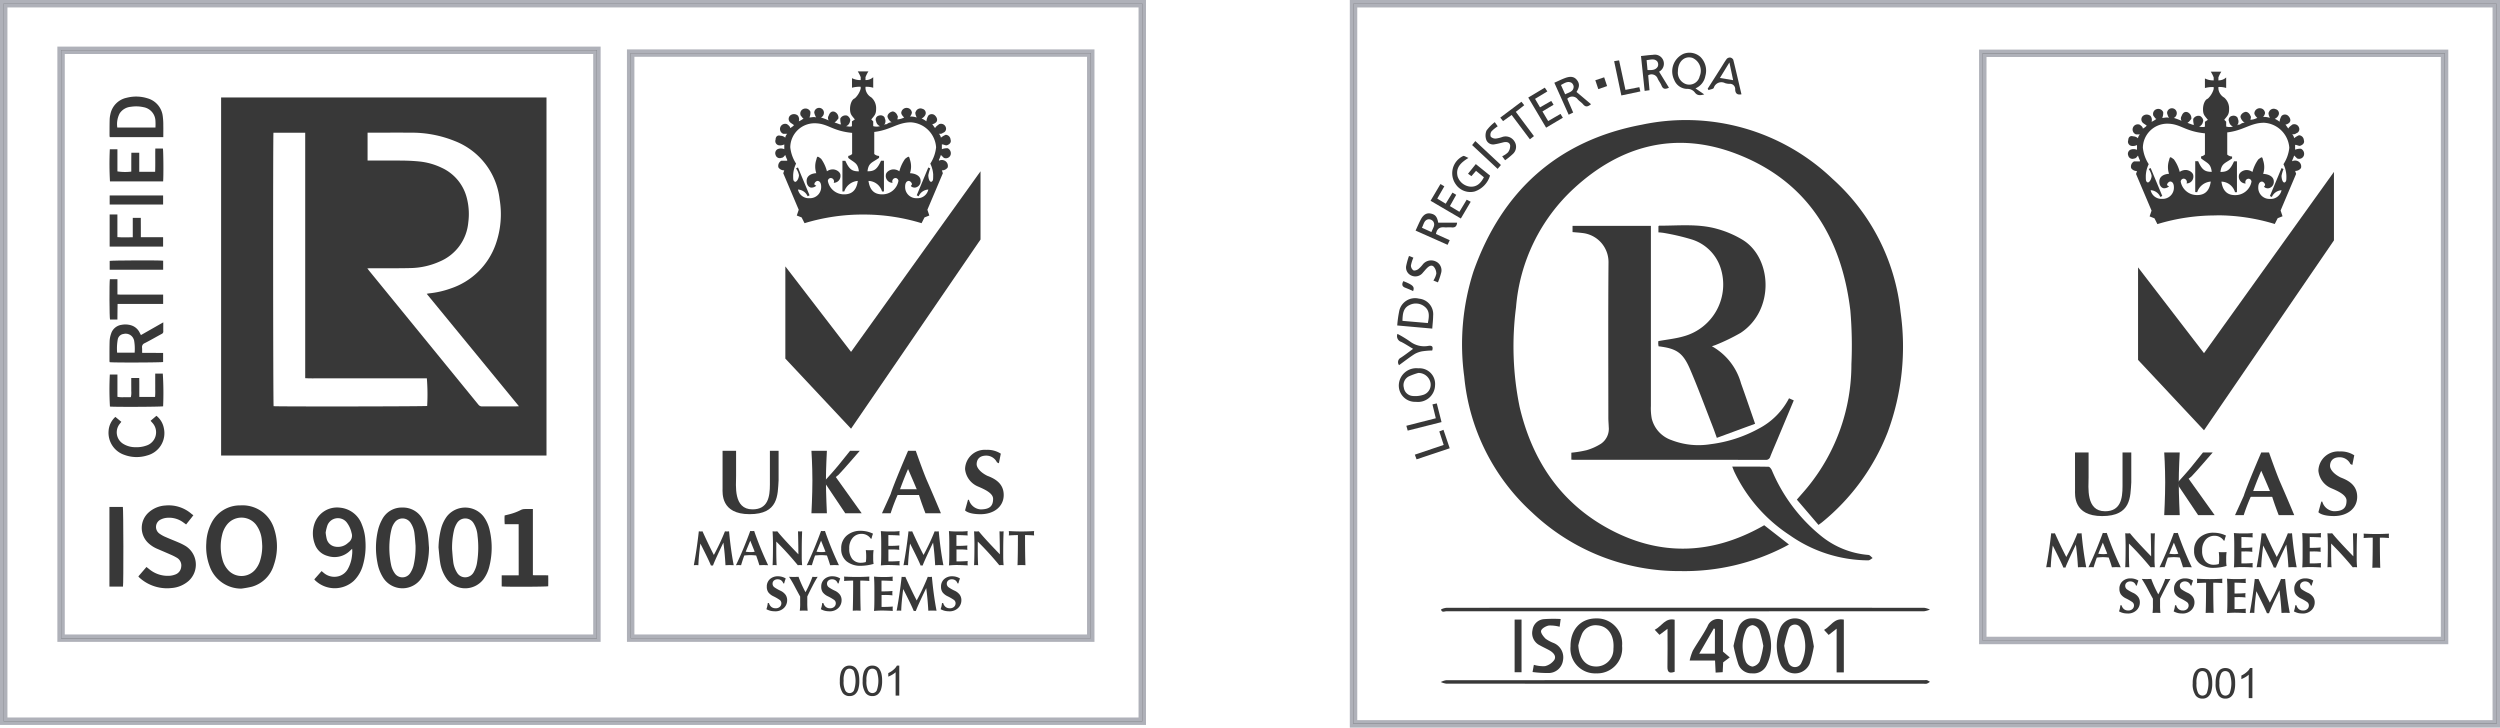 <?xml version="1.0" encoding="UTF-8"?>
<svg xmlns="http://www.w3.org/2000/svg" viewBox="0 0 342.44 99.66">
  <g data-name="Group 1106" fill="#383838">
    <path data-name="Path 83" d="m134.308 23.461-17.735 24.738-9-11.709v12.63l9 9.6 17.735-25.913Z" stroke="rgba(0,0,0,0)" fill-rule="evenodd"></path>
    <path data-name="Path 84" d="M118.292 29.387a26.975 26.975 0 0 1 7.941 1.185l.4-.79.662-.263-.265-.789 2.118-5-.132-.394a.943.943 0 0 0 .794-.4.8.8 0 0 0-.4-.921.849.849 0 0 0-.794 0v-.131a5.57 5.57 0 0 0 .265-.658l.4.394a.684.684 0 0 0 .926-.394.767.767 0 0 0-.4-.921 1.98 1.98 0 0 0-.794.131v-.658c.265 0 .4.132.662.132.4-.132.661-.4.529-.79a.707.707 0 0 0-.662-.657 2.886 2.886 0 0 0-.662.395 1 1 0 0 0-.265-.527c.265 0 .4 0 .53-.131a.585.585 0 0 0 .4-.789.685.685 0 0 0-.926-.395c-.132.131-.4.263-.53.526-.132-.131-.264-.395-.4-.526a1 1 0 0 0 .529-.263c.264-.263.132-.658-.133-.921a.641.641 0 0 0-.926 0 1.859 1.859 0 0 0-.265.789 2.918 2.918 0 0 0-.662-.394 1.032 1.032 0 0 0 .53-.527.585.585 0 0 0-.4-.789.684.684 0 0 0-.926.395c-.132.131 0 .526.132.789a2.6 2.6 0 0 0-.927-.131 1 1 0 0 0 .265-.526.707.707 0 0 0-.662-.658.74.74 0 0 0-.795.658c0 .263.265.526.4.657a2.462 2.462 0 0 1-.927.263c0-.131.132-.395 0-.526-.132-.395-.529-.658-.793-.526-.4.131-.661.526-.53.789a1.316 1.316 0 0 0 .53.658 1.011 1.011 0 0 0-.661.263.487.487 0 0 0-.4.131.807.807 0 0 0 .131-.921c0-.263-.4-.527-.793-.395a.551.551 0 0 0-.4.789.874.874 0 0 0 .529.658 1.586 1.586 0 0 1-.925 0v-.651l-.265-.263c.4-.526.662-.658.662-1.447a1.966 1.966 0 0 0-.662-1.579 1.591 1.591 0 0 1-.794-1.185v-.263a2.928 2.928 0 0 1 1.059.132v-1.449a1.494 1.494 0 0 1-1.059.395v-.395a4.323 4.323 0 0 1 .4-.789h-1.456a4.325 4.325 0 0 1 .4.789v.395a2.433 2.433 0 0 1-1.192-.263v1.315a3.678 3.678 0 0 1 1.192-.132v.263a2.871 2.871 0 0 1-.8 1.315c-.4.132-.661.79-.661 1.448 0 .789.264.921.661 1.447l-.4.263v.658s-.132.132-.794 0a.874.874 0 0 0 .53-.658c.132-.263-.132-.657-.4-.789a.809.809 0 0 0-.926.395 2.223 2.223 0 0 0 .132.921c0-.131-.132-.131-.265-.131-.263-.131-.4-.131-.661-.263.265-.132.4-.395.529-.526a.879.879 0 0 0-.529-.921c-.4-.132-.663.131-.795.526a.586.586 0 0 0 0 .658 9.133 9.133 0 0 0-1.058-.4.723.723 0 0 0 .4-.657.662.662 0 0 0-1.324 0 2.221 2.221 0 0 0 .264.657c-.264-.131-.661 0-.925 0a1.657 1.657 0 0 0 .132-.789.729.729 0 0 0-.926-.395.678.678 0 0 0-.4.921c.132.131.265.395.4.395a2.881 2.881 0 0 1-.662.394.864.864 0 0 0-.132-.789.8.8 0 0 0-1.059 0 .634.634 0 0 0 0 .921c.132.132.4.263.53.395a1.834 1.834 0 0 1-.53.395c0-.263-.264-.395-.4-.526a.709.709 0 1 0-.53 1.315h.53a1 1 0 0 0-.265.527 1.016 1.016 0 0 0-.662-.263c-.4-.131-.662.131-.662.526a.581.581 0 0 0 .53.79 1.2 1.2 0 0 0 .661-.132v.658a1.136 1.136 0 0 0-.925 0 .63.63 0 0 0-.265.789.59.59 0 0 0 .794.394c.265 0 .4-.263.53-.394a5.57 5.57 0 0 0 .265.658v.131h-.8a.8.8 0 0 0-.4.921.944.944 0 0 0 .793.4l-.132.394 2.118 5-.265.789.662.263.4.79a27.214 27.214 0 0 1 8.072-1.185m-2.629-3.16a2.121 2.121 0 0 1 1.853-1.447c-.132.921-.53 1.842-1.853 1.842a2.237 2.237 0 0 1-2.25-1.842.421.421 0 0 1 .4-.395.46.46 0 0 1 .4.657.936.936 0 0 0 .926-1.052c0-.395-.529-.789-1.058-.789a1.424 1.424 0 0 0-.794.263 5.108 5.108 0 0 0-.794-1.71c-.53-.4-.53-.4-.663.131a2.927 2.927 0 0 0 0 1.841c-.264 0-1.323.132-1.323 1.053 0 .658.4.921.663.921a1.011 1.011 0 0 0 .661-.263c-.264-.131-.264-.131-.264-.263a.593.593 0 0 1 .4-.395c.4 0 .53.395.53.789a1.522 1.522 0 0 1-1.588 1.579 1.5 1.5 0 0 1-1.589-1.184 1.528 1.528 0 0 1 1.323.921l.265-.132-1.589-3.815-.264.132a2.285 2.285 0 0 1 .4.921c0 .395-.265.921-.529.921-.265-.132-.265-.263-.265-.921a3.942 3.942 0 0 1 .4-1.579 5.078 5.078 0 0 1-.795-2.237 3.328 3.328 0 0 1 3.309-3.289c1.853 0 2.382 1.052 5.161 1.315v2.894a1 1 0 0 1-.529.263v.27c.794.658 1.324.658 1.456 1.843-.927 0-1.324-.263-1.853-1.447h-.4v4.204Zm12.176-2.237c0 .658 0 .789-.265.921-.265 0-.4-.527-.4-.921a5.335 5.335 0 0 1 .265-.921l-.265-.132-1.588 3.815.265.132a1.528 1.528 0 0 1 1.323-.921 1.5 1.5 0 0 1-1.588 1.184 1.521 1.521 0 0 1-1.588-1.579c0-.395.132-.789.529-.789a.6.6 0 0 1 .4.395c0 .132 0 .132-.133.263 0 .131.265.263.53.263a.877.877 0 0 0 .795-.921c0-.921-1.191-1.053-1.457-1.053a2.916 2.916 0 0 0 0-1.841c-.132-.527-.132-.527-.661-.131a5.1 5.1 0 0 0-.795 1.71 1.423 1.423 0 0 0-.793-.263c-.53 0-1.059.395-1.059.789a.936.936 0 0 0 .927 1.052.46.46 0 0 1 .4-.657.421.421 0 0 1 .4.395 2.237 2.237 0 0 1-2.249 1.842c-1.324 0-1.72-.921-1.853-1.842a1.984 1.984 0 0 1 1.853 1.447h.265v-4.21h-.4c-.53 1.184-.927 1.447-1.853 1.447.132-1.184.662-1.184 1.588-1.843v-.263a1.013 1.013 0 0 1-.662-.263v-3.022c2.25-.263 3.176-1.316 5.029-1.316a3.671 3.671 0 0 1 3.441 3.421 5.078 5.078 0 0 1-.794 2.237 3.942 3.942 0 0 1 .4 1.579" stroke="rgba(0,0,0,0)" fill-rule="evenodd"></path>
    <path data-name="Path 85" d="M117.368 16.756Z" stroke="rgba(0,0,0,0)" fill-rule="evenodd"></path>
    <path data-name="Path 86" d="M118.293 13.467c.133 0 .265 0 .265.395v.4c0 .394 0 .394.529.394s.794.132.794.263-.132.263-.4.263c0 0-1.059-.132-1.192-.132-.264 0-1.323.132-1.323.132-.265 0-.265-.132-.265-.263s.132-.263.663-.263.529 0 .529-.394v-.4c0-.395.132-.395.4-.395" stroke="rgba(0,0,0,0)" fill-rule="evenodd"></path>
    <path data-name="Path 87" d="M119.088 21.23Z" stroke="rgba(0,0,0,0)" fill-rule="evenodd"></path>
    <path data-name="Path 88" d="M118.292 17.15c.133 0 .265-.131.265-.395s-.132-.395-.265-.395a.395.395 0 1 0 0 .789" stroke="rgba(0,0,0,0)" fill-rule="evenodd"></path>
    <path data-name="Path 89" d="M118.292 18.203c.133 0 .265-.263.265-.394 0-.263-.132-.395-.265-.395a.35.35 0 0 0-.4.395.42.42 0 0 0 .4.394" stroke="rgba(0,0,0,0)" fill-rule="evenodd"></path>
    <path data-name="Path 90" d="M118.292 19.123a.284.284 0 0 0 .265-.263c0-.263-.132-.395-.265-.395a.349.349 0 0 0-.4.395c0 .131.132.263.4.263" stroke="rgba(0,0,0,0)" fill-rule="evenodd"></path>
    <path data-name="Path 91" d="M118.292 20.176c.133 0 .265-.131.265-.395 0-.131-.132-.395-.265-.395a.421.421 0 0 0-.4.395.349.349 0 0 0 .4.395" stroke="rgba(0,0,0,0)" fill-rule="evenodd"></path>
    <path data-name="Path 92" d="M118.292 21.097c.133 0 .265-.131.265-.395a.284.284 0 0 0-.265-.263c-.264 0-.4.132-.4.263a.349.349 0 0 0 .4.395" stroke="rgba(0,0,0,0)" fill-rule="evenodd"></path>
    <path data-name="Path 93" d="M114.853 28.203c0 .395-.264.395-.661.527-.265 0-1.059.131-1.191.131a.35.35 0 0 1-.4-.395c0-.395.662-.658 1.589-.658.4 0 .661.131.661.395" stroke="rgba(0,0,0,0)" fill-rule="evenodd"></path>
    <path data-name="Path 94" d="m109.956 29.517-.53-.131.265-.527.529.132Z" stroke="rgba(0,0,0,0)" fill-rule="evenodd"></path>
    <path data-name="Path 95" d="m118.16 27.28.794.789-.794.658-.794-.658Z" stroke="rgba(0,0,0,0)" fill-rule="evenodd"></path>
    <path data-name="Path 96" d="M121.602 28.203c0 .395.265.395.662.527.132 0 .926.131 1.191.131a.421.421 0 0 0 .4-.395c0-.395-.662-.658-1.588-.658-.4 0-.662.131-.662.395" stroke="rgba(0,0,0,0)" fill-rule="evenodd"></path>
    <path data-name="Path 97" d="m126.366 29.517.529-.131-.132-.527-.53.132Z" stroke="rgba(0,0,0,0)" fill-rule="evenodd"></path>
    <path data-name="Path 98" d="M111.147 61.75s.132 1.973.132 4.078c0 1.974-.132 4.474-.132 4.474h2.117s-.132-2.763-.132-4.474.132-4.078.132-4.078Z" stroke="rgba(0,0,0,0)" fill-rule="evenodd"></path>
    <path data-name="Path 99" d="M113 65.828s1.324-1.447 1.852-2.105l1.589-1.973h1.324s-2.383 2.763-2.912 3.289l-1.323 1.052Z" stroke="rgba(0,0,0,0)" fill-rule="evenodd"></path>
    <path data-name="Path 100" d="m114.456 65.303 3.573 5h-2.25l-2.647-3.947-.132-.527Z" stroke="rgba(0,0,0,0)" fill-rule="evenodd"></path>
    <path data-name="Path 101" d="M98.974 61.75h1.852v3.421c0 1.316-.4 4.6 2.25 4.6 2.118 0 2.382-1.711 2.382-3.42v-4.605h1.191v4.078c-.132 1.974 0 4.605-3.97 4.605s-3.706-2.894-3.706-3.553Z" stroke="rgba(0,0,0,0)" fill-rule="evenodd"></path>
    <path data-name="Path 102" d="M121.999 70.302a25.559 25.559 0 0 1 1.191-3.027c.662-1.841 1.192-3.025 1.192-3.025s.926 2.105 1.456 3.421c.4 1.315.926 2.631.926 2.631h2.118s-.927-2.237-1.853-4.342c-.53-1.185-1.588-4.21-1.588-4.21h-1.058s-1.985 4.605-2.383 5.921c-.529 1.184-1.191 2.631-1.191 2.631Z" stroke="rgba(0,0,0,0)" fill-rule="evenodd"></path>
    <path data-name="Rectangle 993" stroke="rgba(0,0,0,0)" d="M122.661 67.013h3.705v.79h-3.705z"></path>
    <path data-name="Path 103" d="m137.086 62.145-.265 1.315-.264-.131a1.624 1.624 0 0 0-1.456-.921c-1.058 0-1.323.658-1.323 1.184 0 .4.4 1.053 1.456 1.58 1.058.394 2.25 1.053 2.25 2.631s-1.324 2.631-3.176 2.631c-1.721 0-2.118-.527-2.118-.527l.4-1.447h.132a1.789 1.789 0 0 0 1.589 1.315c1.323 0 1.72-.526 1.72-1.447 0-.789-1.192-1.315-2.118-1.71a2.893 2.893 0 0 1-1.721-2.368 2.7 2.7 0 0 1 2.912-2.631 3.342 3.342 0 0 1 1.985.526" stroke="rgba(0,0,0,0)" fill-rule="evenodd"></path>
    <path data-name="Path 104" d="M95.662 77.423q-.211-.02-.316-.02t-.31.02q.4-2.1.685-4.645a2.2 2.2 0 0 0 .257.02 1.859 1.859 0 0 0 .248-.02q.887 1.961 1.556 3.237a29.754 29.754 0 0 0 1.519-3.237c.125.013.22.02.284.02s.157-.007.28-.02q.22 2.469.636 4.645-.368-.02-.554-.02-.26 0-.574.02-.086-1.622-.286-3.1-1.2 2.5-1.428 3.148a.5.5 0 0 0-.274 0q-.273-.7-1.45-3.019-.241 1.845-.274 2.97" stroke="rgba(0,0,0,0)"></path>
    <path data-name="Path 105" d="M100.807 77.422q.985-2.034 1.961-4.694a1.933 1.933 0 0 0 .258.02c.05 0 .143-.006.277-.02a45.229 45.229 0 0 0 1.912 4.694q-.452-.02-.616-.02t-.587.02q-.175-.6-.439-1.332a7.562 7.562 0 0 0-.817-.052q-.244 0-.808.052-.217.583-.438 1.332a4.697 4.697 0 0 0-.35-.02q-.092 0-.352.02m1.335-1.852a4.018 4.018 0 0 0 .646.053 2.189 2.189 0 0 0 .586-.053l-.605-1.509Z" stroke="rgba(0,0,0,0)"></path>
    <path data-name="Path 106" d="M105.827 77.423q.052-.907.053-2.868 0-.837-.053-1.777.214.02.323.02t.323-.02q.766.963 2.888 3.151l-.014-1.253q-.006-.593-.039-1.9c.125.013.22.02.284.02s.153-.007.28-.02q-.052 1.292-.052 2.611v.983q0 .481.052 1.051-.194-.02-.29-.02t-.3.02a42.405 42.405 0 0 0-2.95-3.24v1.217q0 1.315.053 2.024a3.032 3.032 0 0 0-.28-.02 2.345 2.345 0 0 0-.284.02" stroke="rgba(0,0,0,0)"></path>
    <path data-name="Path 107" d="M110.505 77.422q.985-2.034 1.961-4.694a1.932 1.932 0 0 0 .258.02c.05 0 .142-.006.277-.02a45.219 45.219 0 0 0 1.912 4.694q-.452-.02-.616-.02c-.11 0-.305.007-.587.02q-.175-.6-.439-1.332a7.562 7.562 0 0 0-.817-.052q-.244 0-.808.052-.217.583-.438 1.332a4.697 4.697 0 0 0-.35-.02q-.092 0-.352.02m1.335-1.852a4.019 4.019 0 0 0 .646.053 2.19 2.19 0 0 0 .586-.053l-.607-1.513Z" stroke="rgba(0,0,0,0)"></path>
    <path data-name="Path 108" d="M118.595 76.987a3.652 3.652 0 0 0 .053-.673 6.841 6.841 0 0 0-.053-.965q.264.019.534.02c.143 0 .32-.007.531-.02a6.355 6.355 0 0 0-.053.907v.372a4.294 4.294 0 0 0 .053.613 6.651 6.651 0 0 1-1.73.26 2.969 2.969 0 0 1-1.971-.616 2.13 2.13 0 0 1-.732-1.724 2.257 2.257 0 0 1 .755-1.8 2.825 2.825 0 0 1 1.915-.653 4 4 0 0 1 .8.086 3.736 3.736 0 0 1 .886.31 3.007 3.007 0 0 0-.2.682h-.109a1.417 1.417 0 0 0-.508-.468 1.452 1.452 0 0 0-.748-.191 1.563 1.563 0 0 0-1.209.531 2.123 2.123 0 0 0-.482 1.48 2.179 2.179 0 0 0 .425 1.447 1.489 1.489 0 0 0 1.2.5 2.334 2.334 0 0 0 .646-.1" stroke="rgba(0,0,0,0)"></path>
    <path data-name="Path 109" d="M120.654 77.455q.052-.5.053-1.6v-1.467q0-.936-.053-1.642a11.372 11.372 0 0 0 1.325.053 9.1 9.1 0 0 0 1.243-.053c-.013.134-.02.234-.02.3s.007.167.02.3q-.962-.053-1.539-.053v1.477h.4q.517 0 1.1-.053c-.013.139-.02.24-.02.3s.007.166.02.3a7.529 7.529 0 0 0-1.068-.053h-.425v1.635h.326q.557 0 1.213-.052c-.013.137-.02.237-.02.3s.007.166.02.3q-.962-.052-1.536-.053-.412 0-1.031.053" stroke="rgba(0,0,0,0)"></path>
    <path data-name="Path 110" d="M124.383 77.423q-.211-.02-.316-.02t-.31.02q.4-2.1.686-4.645a2.2 2.2 0 0 0 .257.02 1.86 1.86 0 0 0 .248-.02q.886 1.961 1.556 3.237a29.745 29.745 0 0 0 1.519-3.237c.125.013.22.02.284.02s.157-.007.28-.02q.22 2.469.636 4.645c-.246-.013-.431-.02-.554-.02q-.26 0-.574.02-.086-1.622-.286-3.1-1.2 2.5-1.428 3.148a.5.5 0 0 0-.274 0q-.273-.7-1.45-3.019-.241 1.845-.274 2.97" stroke="rgba(0,0,0,0)"></path>
    <path data-name="Path 111" d="M129.98 77.455q.051-.5.052-1.6v-1.467q0-.936-.052-1.642a11.355 11.355 0 0 0 1.324.053 9.1 9.1 0 0 0 1.243-.053c-.013.134-.02.234-.02.3s.007.167.02.3q-.962-.053-1.539-.053v1.477h.4q.517 0 1.1-.053c-.013.139-.02.24-.02.3s.007.166.02.3a7.529 7.529 0 0 0-1.068-.053h-.425v1.635h.326q.557 0 1.213-.052c-.013.137-.02.237-.02.3s.007.166.02.3q-.962-.052-1.536-.053-.412 0-1.031.053" stroke="rgba(0,0,0,0)"></path>
    <path data-name="Path 112" d="M133.424 77.423q.052-.907.053-2.868 0-.837-.053-1.777.214.02.323.02t.323-.02q.766.963 2.888 3.151l-.013-1.253q-.006-.593-.039-1.9c.125.013.22.02.284.02s.153-.007.28-.02q-.052 1.292-.053 2.611v.983q0 .481.053 1.051-.194-.02-.29-.02t-.3.02a42.4 42.4 0 0 0-2.95-3.24v1.217q0 1.315.053 2.024a3.032 3.032 0 0 0-.28-.02 2.344 2.344 0 0 0-.284.02" stroke="rgba(0,0,0,0)"></path>
    <path data-name="Path 113" d="M138.184 73.345q.02-.2.02-.3c0-.055-.007-.155-.02-.3q.926.053 1.734.053.83 0 1.734-.053a2.3 2.3 0 0 0-.02.3 2.083 2.083 0 0 0 .02.3q-.679-.053-1.246-.053v.29q0 2.281.053 3.837c-.233-.014-.413-.02-.541-.02s-.308.006-.541.02q.052-1.526.052-3.837v-.29q-.659.01-1.246.053" stroke="rgba(0,0,0,0)"></path>
    <path data-name="Path 114" d="M104.98 83.439a3.209 3.209 0 0 0 .184-.837h.165a1.012 1.012 0 0 0 .343.544.906.906 0 0 0 .548.171.81.81 0 0 0 .6-.2.651.651 0 0 0 .208-.481.568.568 0 0 0-.261-.485 6.381 6.381 0 0 0-.834-.478 1.88 1.88 0 0 1-.7-.554 1.31 1.31 0 0 1-.2-.751 1.345 1.345 0 0 1 .425-1.039 1.578 1.578 0 0 1 1.108-.392 1.987 1.987 0 0 1 .563.079 1.838 1.838 0 0 1 .5.224 3.958 3.958 0 0 0-.214.676h-.122a.821.821 0 0 0-.316-.439.833.833 0 0 0-.459-.128.752.752 0 0 0-.5.165.542.542 0 0 0-.194.435.594.594 0 0 0 .257.5 5.469 5.469 0 0 0 .778.446 1.812 1.812 0 0 1 .738.57 1.276 1.276 0 0 1 .224.746 1.461 1.461 0 0 1-.449 1.074 1.655 1.655 0 0 1-1.226.449 2.775 2.775 0 0 1-.567-.059 2.381 2.381 0 0 1-.6-.231" stroke="rgba(0,0,0,0)"></path>
    <path data-name="Path 115" d="M108.084 79.009c.327.013.548.02.662.02s.317-.007.633-.02a15.447 15.447 0 0 0 .956 2.107 14.713 14.713 0 0 0 .95-2.107c.158.013.278.02.359.02.055 0 .173-.007.356-.02q-.34.541-.755 1.349t-.666 1.351v.867a8.421 8.421 0 0 0 .052 1.078q-.4-.02-.537-.02c-.1 0-.28.007-.544.02a6.878 6.878 0 0 0 .053-1.085v-.86q-.245-.432-.7-1.289a15.4 15.4 0 0 0-.824-1.411" stroke="rgba(0,0,0,0)"></path>
    <path data-name="Path 116" d="M112.436 83.439a3.209 3.209 0 0 0 .184-.837h.165a1.012 1.012 0 0 0 .343.544.906.906 0 0 0 .548.171.81.81 0 0 0 .6-.2.651.651 0 0 0 .208-.481.568.568 0 0 0-.261-.485 6.383 6.383 0 0 0-.833-.478 1.879 1.879 0 0 1-.7-.554 1.31 1.31 0 0 1-.2-.751 1.345 1.345 0 0 1 .425-1.039 1.578 1.578 0 0 1 1.108-.392 1.987 1.987 0 0 1 .563.079 1.838 1.838 0 0 1 .5.224 3.957 3.957 0 0 0-.214.676h-.122a.824.824 0 0 0-.316-.439.833.833 0 0 0-.459-.128.752.752 0 0 0-.5.165.542.542 0 0 0-.194.435.594.594 0 0 0 .257.5 5.468 5.468 0 0 0 .778.446 1.813 1.813 0 0 1 .738.57 1.276 1.276 0 0 1 .224.746 1.461 1.461 0 0 1-.449 1.074 1.655 1.655 0 0 1-1.226.449 2.771 2.771 0 0 1-.567-.059 2.379 2.379 0 0 1-.6-.231" stroke="rgba(0,0,0,0)"></path>
    <path data-name="Path 117" d="M115.615 79.578c.013-.132.02-.233.02-.3 0-.055-.007-.155-.02-.3q.926.052 1.734.052.83 0 1.734-.052a2.282 2.282 0 0 0-.02.3 2.078 2.078 0 0 0 .02.3q-.679-.052-1.246-.053v.29q0 2.282.053 3.837c-.233-.014-.413-.02-.541-.02s-.308.006-.541.02q.052-1.526.052-3.837v-.29q-.659.01-1.246.053" stroke="rgba(0,0,0,0)"></path>
    <path data-name="Path 118" d="M119.717 83.688q.052-.5.053-1.6v-1.467q0-.936-.053-1.641a11.518 11.518 0 0 0 1.325.052 9.212 9.212 0 0 0 1.243-.052c-.013.133-.02.234-.02.3s.007.167.02.3q-.962-.053-1.539-.053v1.477h.4q.517 0 1.1-.053c-.013.139-.02.239-.02.3s.007.166.02.3a7.533 7.533 0 0 0-1.068-.053h-.425v1.635h.326q.557 0 1.213-.052c-.013.137-.02.237-.02.3s.007.166.02.3q-.962-.052-1.536-.053-.412 0-1.031.053" stroke="rgba(0,0,0,0)"></path>
    <path data-name="Path 119" d="M123.445 83.654q-.211-.02-.316-.02t-.31.02q.4-2.1.685-4.645a2.221 2.221 0 0 0 .257.02 1.871 1.871 0 0 0 .248-.02q.886 1.961 1.556 3.237a29.813 29.813 0 0 0 1.519-3.237c.125.013.22.02.284.02s.157-.007.28-.02q.22 2.469.636 4.645c-.246-.013-.431-.02-.554-.02q-.26 0-.574.02-.086-1.622-.286-3.1-1.2 2.5-1.428 3.148a.5.5 0 0 0-.274 0q-.273-.7-1.45-3.02-.241 1.846-.274 2.97" stroke="rgba(0,0,0,0)"></path>
    <path data-name="Path 120" d="M128.844 83.439a3.209 3.209 0 0 0 .184-.837h.165a1.011 1.011 0 0 0 .343.544.906.906 0 0 0 .548.171.81.81 0 0 0 .6-.2.651.651 0 0 0 .208-.481.567.567 0 0 0-.261-.485 6.382 6.382 0 0 0-.833-.478 1.879 1.879 0 0 1-.7-.554 1.31 1.31 0 0 1-.2-.751 1.345 1.345 0 0 1 .425-1.039 1.578 1.578 0 0 1 1.108-.392 1.987 1.987 0 0 1 .563.079 1.837 1.837 0 0 1 .5.224 3.957 3.957 0 0 0-.214.676h-.122a.821.821 0 0 0-.316-.439.833.833 0 0 0-.459-.128.752.752 0 0 0-.5.165.542.542 0 0 0-.194.435.594.594 0 0 0 .257.5 5.474 5.474 0 0 0 .778.446 1.813 1.813 0 0 1 .738.57 1.276 1.276 0 0 1 .224.746 1.461 1.461 0 0 1-.449 1.074 1.655 1.655 0 0 1-1.226.449 2.774 2.774 0 0 1-.567-.059 2.379 2.379 0 0 1-.6-.231" stroke="rgba(0,0,0,0)"></path>
    <path data-name="Path 121" d="M115.036 93.26a3.732 3.732 0 0 1 .15-1.167 1.456 1.456 0 0 1 .443-.682 1.137 1.137 0 0 1 .741-.239 1.219 1.219 0 0 1 .578.132 1.1 1.1 0 0 1 .41.383 2.04 2.04 0 0 1 .254.608 4.042 4.042 0 0 1 .092.966 3.743 3.743 0 0 1-.148 1.161 1.454 1.454 0 0 1-.442.684 1.137 1.137 0 0 1-.744.241 1.122 1.122 0 0 1-.929-.424 2.7 2.7 0 0 1-.4-1.662m.516 0a2.56 2.56 0 0 0 .236 1.34.673.673 0 0 0 1.163 0 3.928 3.928 0 0 0 0-2.681.7.7 0 0 0-.587-.332.644.644 0 0 0-.552.293 2.593 2.593 0 0 0-.259 1.381" stroke="rgba(0,0,0,0)"></path>
    <path data-name="Path 122" d="M118.162 93.26a3.731 3.731 0 0 1 .15-1.167 1.455 1.455 0 0 1 .443-.682 1.137 1.137 0 0 1 .741-.239 1.219 1.219 0 0 1 .578.132 1.1 1.1 0 0 1 .41.383 2.042 2.042 0 0 1 .254.608 4.044 4.044 0 0 1 .092.966 3.742 3.742 0 0 1-.148 1.161 1.454 1.454 0 0 1-.442.684 1.137 1.137 0 0 1-.744.241 1.122 1.122 0 0 1-.929-.424 2.7 2.7 0 0 1-.4-1.662m.516 0a2.561 2.561 0 0 0 .236 1.34.673.673 0 0 0 1.163 0 3.928 3.928 0 0 0 0-2.681.7.7 0 0 0-.587-.332.644.644 0 0 0-.552.293 2.593 2.593 0 0 0-.259 1.381" stroke="rgba(0,0,0,0)"></path>
    <path data-name="Path 123" d="M123.178 95.277h-.5v-3.2a2.615 2.615 0 0 1-.475.346 3.4 3.4 0 0 1-.529.259v-.486a3.026 3.026 0 0 0 .736-.48 1.876 1.876 0 0 0 .446-.546h.324Z" stroke="rgba(0,0,0,0)"></path>
    <path data-name="Path 124" d="M156.724 99.05H.25V.25h156.474ZM.769 98.528h155.435V.769H.769Z" stroke="#afb1b9" stroke-width=".5"></path>
    <path data-name="Path 125" d="M149.667 87.671h-63.54V7.015h63.54Zm-63.02-.519h62.5V7.534h-62.5Z" stroke="#afb1b9" stroke-width=".5"></path>
    <path data-name="Path 126" d="M74.857 62.401H30.286V13.354h44.571ZM50.349 18.17v3.823h.439c1.463 0 2.926-.012 4.389.005.748.009 1.5.043 2.242.119a9.143 9.143 0 0 1 3.075.862 6.207 6.207 0 0 1 3.464 4.206 8.736 8.736 0 0 1 .184 3.293 6.415 6.415 0 0 1-3.884 5.331 10.215 10.215 0 0 1-4.08.911c-1.807.044-3.615.018-5.423.024-.125 0-.249.01-.443.019.131.164.216.274.3.381q7.457 9.138 14.909 18.274a.621.621 0 0 0 .543.251c1.535-.009 3.069 0 4.6-.005.113 0 .226-.011.417-.02l-12.632-15.4c.17-.03.273-.055.377-.066a12.312 12.312 0 0 0 2.879-.655 9.825 9.825 0 0 0 6.2-6.081 12.344 12.344 0 0 0 .529-6.155 9.708 9.708 0 0 0-6.171-7.98 15.654 15.654 0 0 0-6.025-1.133c-1.832-.016-3.664 0-5.5 0Zm-12.892.014c-.074.536-.049 37.2.021 37.452.586.069 20.774.041 21.033-.029a27.853 27.853 0 0 0-.042-3.784H45.99c-.7 0-1.4.005-2.106 0-.683-.006-1.368.028-2.078-.024V18.184Z" stroke="rgba(0,0,0,0)"></path>
    <path data-name="Path 127" d="M33.068 80.627a4.594 4.594 0 0 1-4.336-3.026 7.54 7.54 0 0 1-.473-3.22 6.463 6.463 0 0 1 .673-2.68 4.367 4.367 0 0 1 4-2.476 4.539 4.539 0 0 1 3.289 1.125 4.623 4.623 0 0 1 1.351 2.148 7.728 7.728 0 0 1-.069 4.907 4.378 4.378 0 0 1-3 2.96 13.48 13.48 0 0 1-1.431.258m2.849-5.834c-.016-.228-.022-.5-.055-.773a4.154 4.154 0 0 0-.814-2.172 2.536 2.536 0 0 0-3.947 0 3.529 3.529 0 0 0-.663 1.368 6.627 6.627 0 0 0 .012 3.349 3.447 3.447 0 0 0 .85 1.583 2.466 2.466 0 0 0 3.641-.1 3.52 3.52 0 0 0 .647-1.139 6.679 6.679 0 0 0 .328-2.111" stroke="rgba(0,0,0,0)"></path>
    <path data-name="Path 128" d="M26.488 70.567c-.1.139-.164.225-.229.308-.25.316-.5.63-.766.963-.133-.1-.246-.18-.361-.261a3.274 3.274 0 0 0-2.317-.645 2.308 2.308 0 0 0-.812.237 1.12 1.12 0 0 0-.162 1.922 4.232 4.232 0 0 0 .87.481c.619.275 1.253.516 1.873.788a7.4 7.4 0 0 1 .884.46 3.013 3.013 0 0 1 .383 4.739 4.011 4.011 0 0 1-2.36.988 5.628 5.628 0 0 1-4.25-1.3 3.202 3.202 0 0 1-.211-.192.743.743 0 0 1-.075-.108l1.108-1.285c.122.1.23.184.341.269a3.976 3.976 0 0 0 2.913.931 2.628 2.628 0 0 0 .655-.155 1.227 1.227 0 0 0 .847-1.051 1.21 1.21 0 0 0-.612-1.268 6.937 6.937 0 0 0-.761-.387c-.63-.28-1.265-.547-1.9-.823a4.136 4.136 0 0 1-1.25-.81 2.843 2.843 0 0 1 .055-4.164 3.745 3.745 0 0 1 2.293-.962 4.769 4.769 0 0 1 3.628 1.181 2.093 2.093 0 0 0 .213.142" stroke="rgba(0,0,0,0)"></path>
    <path data-name="Path 129" d="m43.051 79.356 1-1.131c.1.083.185.158.274.23a2.238 2.238 0 0 0 2.035.481 2.048 2.048 0 0 0 1.286-1 4.769 4.769 0 0 0 .576-1.9 3.42 3.42 0 0 0 .011-.865l-.276.253a3.022 3.022 0 0 1-3.1.723 2.532 2.532 0 0 1-1.744-1.65 4.125 4.125 0 0 1-.024-2.8 3.262 3.262 0 0 1 3.512-2.156 3.526 3.526 0 0 1 2.977 2.343 6.564 6.564 0 0 1 .473 2.185 9.521 9.521 0 0 1-.342 3.353 4.806 4.806 0 0 1-1.241 2.134 3.879 3.879 0 0 1-5.326-.084 1.168 1.168 0 0 1-.085-.12m1.548-6.407a7.634 7.634 0 0 0 .139.842 1.439 1.439 0 0 0 1.187 1.093 2.017 2.017 0 0 0 1.769-.544 1.153 1.153 0 0 0 .455-1.337 3.623 3.623 0 0 0-.71-1.5 1.544 1.544 0 0 0-2.6.47 6.162 6.162 0 0 0-.236.972" stroke="rgba(0,0,0,0)"></path>
    <path data-name="Path 130" d="M60.066 75.002a11.3 11.3 0 0 1 .367-2.65 4.96 4.96 0 0 1 .786-1.626 3.2 3.2 0 0 1 4.99-.012 4.868 4.868 0 0 1 .864 1.9 10.523 10.523 0 0 1-.09 5.148 4.794 4.794 0 0 1-.773 1.594 3.135 3.135 0 0 1-4.942.043 5.212 5.212 0 0 1-.975-2.346c-.111-.678-.154-1.366-.227-2.05m1.855.2c.037.422.072 1.04.15 1.652a3.61 3.61 0 0 0 .529 1.576 1.286 1.286 0 0 0 1.267.638 1.337 1.337 0 0 0 1.04-.727 3.8 3.8 0 0 0 .447-1.346 12.952 12.952 0 0 0 .055-3.626 3.752 3.752 0 0 0-.546-1.718 1.328 1.328 0 0 0-2.268 0 3.409 3.409 0 0 0-.384.877 10.7 10.7 0 0 0-.288 2.67" stroke="rgba(0,0,0,0)"></path>
    <path data-name="Path 131" d="M58.763 75.017a10.133 10.133 0 0 1-.408 2.852 5.266 5.266 0 0 1-.641 1.347 3.134 3.134 0 0 1-5.174 0 5.648 5.648 0 0 1-.847-2.175 10.529 10.529 0 0 1 .108-4.525 5.812 5.812 0 0 1 .52-1.32 3.013 3.013 0 0 1 2.784-1.674 3.061 3.061 0 0 1 2.811 1.637 5.786 5.786 0 0 1 .712 2.225c.069.541.091 1.088.135 1.632m-1.837-.216c-.035-.4-.069-1.021-.146-1.633a3.306 3.306 0 0 0-.548-1.567 1.321 1.321 0 0 0-2.185-.013 2.58 2.58 0 0 0-.4.83 8.628 8.628 0 0 0-.254 1.435 11.441 11.441 0 0 0 .17 3.479 3.03 3.03 0 0 0 .493 1.175 1.271 1.271 0 0 0 2.139-.015 3.478 3.478 0 0 0 .436-.968 10.773 10.773 0 0 0 .291-2.724" stroke="rgba(0,0,0,0)"></path>
    <path data-name="Path 132" d="M71.044 71.805h-1.908a8.3 8.3 0 0 1-.014-1.2l.668-.165a7.317 7.317 0 0 0 1.564-.591 1.175 1.175 0 0 1 .47-.119c.377-.017.755-.006 1.168-.006v9.064c.7.03 1.378 0 2.1.021.011.513.012 1.005 0 1.493-.279.077-5.908.1-6.372.024v-1.519h2.329Z" stroke="rgba(0,0,0,0)"></path>
    <path data-name="Path 133" d="M22.368 44.157c0 .465-.009.845 0 1.225a.351.351 0 0 1-.223.358c-.774.419-1.535.863-2.318 1.263a.565.565 0 0 0-.365.639 6.624 6.624 0 0 1 0 .687l2.88.015v1.242c-.25.077-6.79.1-7.315.025a.785.785 0 0 1-.031-.158c0-.916-.008-1.833.021-2.748a3.491 3.491 0 0 1 .192-.974 1.752 1.752 0 0 1 1.436-1.237 2.731 2.731 0 0 1 1.306.063 1.91 1.91 0 0 1 1.151.953c.062.114.117.231.2.389l3.06-1.743m-3.919 4.154a6.691 6.691 0 0 0-.075-1.677 1.4 1.4 0 0 0-.207-.448 1.176 1.176 0 0 0-1.233-.441.925.925 0 0 0-.8.757 7.079 7.079 0 0 0-.085 1.809Z" stroke="rgba(0,0,0,0)"></path>
    <path data-name="Path 134" d="M22.368 18.785h-7.332a1.585 1.585 0 0 1-.033-.22c0-.724 0-1.449.018-2.173a3.526 3.526 0 0 1 .1-.739 2.865 2.865 0 0 1 2.22-2.258 5.163 5.163 0 0 1 2.882.077 2.886 2.886 0 0 1 2.071 2.446 9.088 9.088 0 0 1 .074 1.277c.011.52 0 1.041 0 1.59m-1.074-1.316a8.383 8.383 0 0 0-.006-.993 1.972 1.972 0 0 0-1.625-1.794 4.589 4.589 0 0 0-1.734-.055 2.021 2.021 0 0 0-1.54.913 3.162 3.162 0 0 0-.322 1.929Z" stroke="rgba(0,0,0,0)"></path>
    <path data-name="Path 135" d="M14.989 69.44h1.839c.079.261.1 10.48.018 10.908h-1.857Z" stroke="rgba(0,0,0,0)"></path>
    <path data-name="Path 136" d="M22.343 24.85h-7.28a43.631 43.631 0 0 1-.021-4.4h1.041v3.027a6.871 6.871 0 0 0 1.9.029v-1.3c0-.437.006-.849.009-1.286h1.082v2.61h2.176c.04-1.055 0-2.107.024-3.185h1.038c.071.244.1 3.773.031 4.51" stroke="rgba(0,0,0,0)"></path>
    <path data-name="Path 137" d="M15.046 51.303h1.039v3.05a3.557 3.557 0 0 0 .942.049c.3.01.593 0 .9 0a2.831 2.831 0 0 0 .051-.859c.009-.3 0-.595 0-.892v-.877h1.095c.02.858 0 1.719.013 2.6h2.153a8.881 8.881 0 0 0 .022-1.057c.005-.357 0-.714 0-1.07v-1.07H22.3a42.549 42.549 0 0 1 .044 4.476c-.245.078-6.7.108-7.285.034a40.665 40.665 0 0 1-.016-4.383" stroke="rgba(0,0,0,0)"></path>
    <path data-name="Path 138" d="m15.804 57.104.817.678c-.084.105-.151.186-.214.269a1.848 1.848 0 0 0 .489 2.756 3.152 3.152 0 0 0 1.7.448 3.887 3.887 0 0 0 1.436-.216 1.911 1.911 0 0 0 .813-3.153c-.061-.071-.125-.141-.219-.247l.8-.684a2.811 2.811 0 0 1 1.014 1.68 3.154 3.154 0 0 1-2.282 3.753 4.849 4.849 0 0 1-3.15-.091 3.19 3.19 0 0 1-2.134-3.278 2.813 2.813 0 0 1 .931-1.915" stroke="rgba(0,0,0,0)"></path>
    <path data-name="Path 139" d="M15.019 33.778v-4.4h1.061v3.1c.714.058 1.393.031 2.106.019V29.84h1.1c.013.432 0 .867.006 1.3s0 .876 0 1.352h3.048v1.286Z" stroke="rgba(0,0,0,0)"></path>
    <path data-name="Path 140" d="M22.347 40.357v1.279h-6.24c-.037.727.005 1.422-.025 2.132h-1.011c-.086-.254-.106-5.084-.022-5.52h1.037v2.085c.165.009.3.023.439.023h5.384Z" stroke="rgba(0,0,0,0)"></path>
    <path data-name="Rectangle 994" stroke="rgba(0,0,0,0)" d="M15.023 26.773h7.319v1.242h-7.319z"></path>
    <path data-name="Path 141" d="M22.349 35.708v1.243h-7.325v-1.212c.248-.076 6.7-.105 7.325-.03" stroke="rgba(0,0,0,0)"></path>
    <path data-name="Path 142" d="M82.023 87.673H8.106V6.629h73.917Zm-73.4-.519h72.881V7.147H8.625Z" stroke="#afb1b9" stroke-width=".5"></path>
    <path data-name="Path 143" d="m319.695 23.546-17.8 24.829-9.033-11.752v12.676l9.033 9.64 17.8-26.013Z" fill-rule="evenodd"></path>
    <path data-name="Path 144" d="M303.618 29.492a27.074 27.074 0 0 1 7.97 1.189l.4-.793.665-.264-.266-.792 2.126-5.018-.133-.4a.946.946 0 0 0 .8-.4.8.8 0 0 0-.4-.924.852.852 0 0 0-.8 0v-.132a5.584 5.584 0 0 0 .266-.66l.4.4a.686.686 0 0 0 .929-.4.77.77 0 0 0-.4-.924 1.988 1.988 0 0 0-.8.132v-.66c.266 0 .4.132.665.132.4-.132.664-.4.531-.793a.709.709 0 0 0-.664-.66 2.9 2.9 0 0 0-.664.4 1 1 0 0 0-.266-.529c.266 0 .4 0 .532-.132a.587.587 0 0 0 .4-.792.687.687 0 0 0-.93-.4c-.133.132-.4.264-.532.528-.133-.132-.265-.4-.4-.528a1.008 1.008 0 0 0 .531-.264c.265-.264.132-.66-.133-.924a.644.644 0 0 0-.929 0 1.866 1.866 0 0 0-.266.792 2.929 2.929 0 0 0-.665-.4 1.036 1.036 0 0 0 .532-.529.587.587 0 0 0-.4-.792.687.687 0 0 0-.929.4c-.133.132 0 .528.133.792a2.612 2.612 0 0 0-.93-.132 1 1 0 0 0 .266-.528.71.71 0 0 0-.664-.66.743.743 0 0 0-.8.66c0 .264.266.528.4.66a2.471 2.471 0 0 1-.93.264c0-.132.133-.4 0-.528-.132-.4-.531-.66-.8-.528-.4.132-.663.528-.532.792a1.321 1.321 0 0 0 .532.66 1.014 1.014 0 0 0-.663.264.489.489 0 0 0-.4.132.81.81 0 0 0 .132-.924c0-.264-.4-.529-.8-.4a.553.553 0 0 0-.4.792.878.878 0 0 0 .531.66 1.592 1.592 0 0 1-.929 0v-.66l-.266-.264c.4-.528.664-.66.664-1.452a1.973 1.973 0 0 0-.664-1.584 1.6 1.6 0 0 1-.8-1.189v-.264a2.939 2.939 0 0 1 1.063.132v-1.441a1.5 1.5 0 0 1-1.063.4v-.4a4.339 4.339 0 0 1 .4-.792h-1.446a4.34 4.34 0 0 1 .4.792v.4a2.442 2.442 0 0 1-1.2-.264v1.315a3.692 3.692 0 0 1 1.2-.132v.264a2.882 2.882 0 0 1-.8 1.32c-.4.132-.663.793-.663 1.453 0 .792.265.924.663 1.452l-.4.264v.66s-.132.132-.8 0a.877.877 0 0 0 .532-.66c.133-.264-.133-.66-.4-.792a.812.812 0 0 0-.93.4 2.231 2.231 0 0 0 .133.924c0-.132-.133-.132-.266-.132-.264-.132-.4-.132-.663-.264.266-.132.4-.4.531-.528a.882.882 0 0 0-.531-.924c-.4-.132-.665.132-.8.528a.588.588 0 0 0 0 .66 9.164 9.164 0 0 0-1.062-.4.726.726 0 0 0 .4-.66.664.664 0 0 0-1.329 0 2.229 2.229 0 0 0 .265.66c-.265-.132-.663 0-.929 0a1.663 1.663 0 0 0 .133-.792.732.732 0 0 0-.93-.4.68.68 0 0 0-.4.924c.133.132.266.4.4.4a2.892 2.892 0 0 1-.665.4.867.867 0 0 0-.133-.792.807.807 0 0 0-1.063 0 .636.636 0 0 0 0 .924c.133.132.4.264.532.4a1.84 1.84 0 0 1-.532.4c0-.264-.265-.4-.4-.528a.712.712 0 1 0-.532 1.32h.532a1 1 0 0 0-.266.529 1.019 1.019 0 0 0-.665-.264c-.4-.132-.664.132-.664.528a.583.583 0 0 0 .532.793 1.2 1.2 0 0 0 .664-.132v.66a1.14 1.14 0 0 0-.929 0 .632.632 0 0 0-.266.792.592.592 0 0 0 .8.4c.266 0 .4-.264.532-.4a5.6 5.6 0 0 0 .266.66v.132h-.8a.8.8 0 0 0-.4.924.947.947 0 0 0 .8.4l-.133.4 2.126 5.018-.266.792.665.264.4.793a27.314 27.314 0 0 1 8.1-1.189m-2.649-3.186a2.128 2.128 0 0 1 1.86-1.453c-.133.924-.532 1.849-1.86 1.849a2.246 2.246 0 0 1-2.258-1.849.422.422 0 0 1 .4-.4.462.462 0 0 1 .4.66.939.939 0 0 0 .929-1.056c0-.4-.531-.792-1.062-.792a1.429 1.429 0 0 0-.8.264 5.127 5.127 0 0 0-.8-1.716c-.532-.4-.532-.4-.665.132a2.938 2.938 0 0 0 0 1.848c-.265 0-1.328.132-1.328 1.056 0 .66.4.924.665.924a1.015 1.015 0 0 0 .663-.264c-.265-.132-.265-.132-.265-.264a.6.6 0 0 1 .4-.4c.4 0 .532.4.532.792a1.527 1.527 0 0 1-1.594 1.584 1.505 1.505 0 0 1-1.594-1.188 1.533 1.533 0 0 1 1.328.925l.266-.132-1.594-3.829-.265.132a2.294 2.294 0 0 1 .4.924c0 .4-.266.925-.531.925-.266-.132-.266-.264-.266-.925a3.956 3.956 0 0 1 .4-1.584 5.1 5.1 0 0 1-.8-2.245 3.341 3.341 0 0 1 3.321-3.3c1.86 0 2.391 1.056 5.18 1.32v2.9a1 1 0 0 1-.531.264v.264c.8.661 1.329.661 1.461 1.849-.93 0-1.329-.264-1.86-1.453h-.4v4.225Zm12.22-2.245c0 .66 0 .792-.266.925-.266 0-.4-.529-.4-.925a5.359 5.359 0 0 1 .266-.924l-.266-.132-1.594 3.829.266.132a1.533 1.533 0 0 1 1.328-.925 1.505 1.505 0 0 1-1.594 1.188 1.527 1.527 0 0 1-1.594-1.584c0-.4.133-.792.531-.792a.6.6 0 0 1 .4.4c0 .132 0 .132-.133.264 0 .132.266.264.532.264a.881.881 0 0 0 .8-.924c0-.924-1.2-1.056-1.462-1.056a2.927 2.927 0 0 0 0-1.848c-.133-.529-.133-.529-.663-.132a5.113 5.113 0 0 0-.8 1.716 1.429 1.429 0 0 0-.8-.264c-.532 0-1.063.4-1.063.792a.94.94 0 0 0 .93 1.056.462.462 0 0 1 .4-.66.423.423 0 0 1 .4.4 2.245 2.245 0 0 1-2.257 1.849c-1.329 0-1.727-.925-1.86-1.849a1.991 1.991 0 0 1 1.86 1.453h.266v-4.234h-.4c-.532 1.188-.93 1.453-1.86 1.453.133-1.188.664-1.188 1.594-1.849v-.264a1.017 1.017 0 0 1-.665-.264v-3.037c2.258-.264 3.188-1.321 5.047-1.321a3.684 3.684 0 0 1 3.454 3.433 5.1 5.1 0 0 1-.8 2.245 3.956 3.956 0 0 1 .4 1.584" stroke="rgba(0,0,0,0)" fill-rule="evenodd"></path>
    <path data-name="Path 145" d="M302.688 16.816Z" stroke="rgba(0,0,0,0)" fill-rule="evenodd"></path>
    <path data-name="Path 146" d="M303.618 13.515c.133 0 .266 0 .266.4v.4c0 .4 0 .4.531.4s.8.132.8.264-.133.264-.4.264c0 0-1.063-.132-1.2-.132-.265 0-1.328.132-1.328.132-.266 0-.266-.132-.266-.264s.133-.264.665-.264.531 0 .531-.4v-.4c0-.4.132-.4.4-.4" stroke="rgba(0,0,0,0)" fill-rule="evenodd"></path>
    <path data-name="Path 147" d="M304.415 21.306Z" stroke="rgba(0,0,0,0)" fill-rule="evenodd"></path>
    <path data-name="Path 148" d="M303.617 17.213c.133 0 .266-.132.266-.4s-.133-.4-.266-.4a.4.4 0 1 0 0 .792" stroke="rgba(0,0,0,0)" fill-rule="evenodd"></path>
    <path data-name="Path 149" d="M303.617 18.268c.133 0 .266-.264.266-.4 0-.264-.133-.4-.266-.4a.351.351 0 0 0-.4.4.422.422 0 0 0 .4.4" stroke="rgba(0,0,0,0)" fill-rule="evenodd"></path>
    <path data-name="Path 150" d="M303.617 19.193a.285.285 0 0 0 .266-.264c0-.264-.133-.4-.266-.4a.351.351 0 0 0-.4.4c0 .132.132.264.4.264" stroke="rgba(0,0,0,0)" fill-rule="evenodd"></path>
    <path data-name="Path 151" d="M303.617 20.25c.133 0 .266-.132.266-.4 0-.132-.133-.4-.266-.4a.422.422 0 0 0-.4.4.351.351 0 0 0 .4.4" stroke="rgba(0,0,0,0)" fill-rule="evenodd"></path>
    <path data-name="Path 152" d="M303.617 21.174c.133 0 .266-.132.266-.4a.285.285 0 0 0-.266-.264c-.265 0-.4.132-.4.264a.351.351 0 0 0 .4.4" stroke="rgba(0,0,0,0)" fill-rule="evenodd"></path>
    <path data-name="Path 153" d="M300.165 28.305c0 .4-.265.4-.663.529-.266 0-1.063.132-1.2.132a.351.351 0 0 1-.4-.4c0-.4.664-.66 1.594-.66.4 0 .663.132.663.4" stroke="rgba(0,0,0,0)" fill-rule="evenodd"></path>
    <path data-name="Path 154" d="m295.251 29.625-.532-.132.266-.529.531.132Z" stroke="rgba(0,0,0,0)" fill-rule="evenodd"></path>
    <path data-name="Path 155" d="m303.484 27.38.8.792-.8.66-.8-.66Z" stroke="rgba(0,0,0,0)" fill-rule="evenodd"></path>
    <path data-name="Path 156" d="M306.938 28.305c0 .4.266.4.665.529.133 0 .93.132 1.2.132a.423.423 0 0 0 .4-.4c0-.4-.664-.66-1.594-.66-.4 0-.665.132-.665.4" stroke="rgba(0,0,0,0)" fill-rule="evenodd"></path>
    <path data-name="Path 157" d="m311.72 29.625.531-.132-.132-.529-.532.132Z" stroke="rgba(0,0,0,0)" fill-rule="evenodd"></path>
    <path data-name="Path 158" d="M296.446 61.975s.133 1.981.133 4.093c0 1.982-.133 4.491-.133 4.491h2.125s-.133-2.773-.133-4.491.133-4.093.133-4.093Z" stroke="rgba(0,0,0,0)" fill-rule="evenodd"></path>
    <path data-name="Path 159" d="M298.304 66.069s1.329-1.452 1.859-2.113l1.594-1.98h1.333s-2.391 2.773-2.923 3.3l-1.328 1.056Z" stroke="rgba(0,0,0,0)" fill-rule="evenodd"></path>
    <path data-name="Path 160" d="m299.766 65.542 3.586 5.018h-2.262l-2.657-3.961-.133-.529Z" stroke="rgba(0,0,0,0)" fill-rule="evenodd"></path>
    <path data-name="Path 161" d="M284.227 61.975h1.859v3.434c0 1.321-.4 4.621 2.258 4.621 2.126 0 2.391-1.717 2.391-3.433v-4.622h1.2v4.093c-.132 1.982 0 4.622-3.985 4.622s-3.719-2.9-3.719-3.566Z" stroke="rgba(0,0,0,0)" fill-rule="evenodd"></path>
    <path data-name="Path 162" d="M307.337 70.558a25.649 25.649 0 0 1 1.2-3.038c.664-1.848 1.2-3.037 1.2-3.037s.929 2.113 1.461 3.433c.4 1.32.929 2.641.929 2.641h2.126s-.93-2.245-1.86-4.358c-.532-1.189-1.594-4.225-1.594-4.225h-1.062s-1.993 4.622-2.391 5.942c-.531 1.188-1.2 2.641-1.2 2.641Z" stroke="rgba(0,0,0,0)" fill-rule="evenodd"></path>
    <path data-name="Rectangle 996" stroke="rgba(0,0,0,0)" d="M308.002 67.258h3.719v.793h-3.719z"></path>
    <path data-name="Path 163" d="m322.479 62.369-.266 1.32-.265-.132a1.63 1.63 0 0 0-1.461-.925c-1.062 0-1.328.661-1.328 1.188 0 .4.4 1.056 1.461 1.586 1.062.4 2.258 1.057 2.258 2.641s-1.329 2.64-3.188 2.64c-1.727 0-2.126-.529-2.126-.529l.4-1.452h.132a1.8 1.8 0 0 0 1.595 1.32c1.328 0 1.727-.527 1.727-1.452 0-.792-1.2-1.32-2.126-1.716a2.9 2.9 0 0 1-1.727-2.377 2.711 2.711 0 0 1 2.922-2.641 3.354 3.354 0 0 1 1.993.528" stroke="rgba(0,0,0,0)" fill-rule="evenodd"></path>
    <path data-name="Path 164" d="M280.905 77.706q-.212-.02-.317-.02t-.311.02q.4-2.111.688-4.662a2.213 2.213 0 0 0 .258.02 1.868 1.868 0 0 0 .249-.02q.89 1.969 1.562 3.249a29.858 29.858 0 0 0 1.525-3.249c.126.013.221.02.285.02s.157-.007.281-.02q.221 2.478.638 4.662c-.247-.013-.432-.02-.556-.02q-.261 0-.576.02-.086-1.628-.287-3.11-1.2 2.508-1.433 3.16a.5.5 0 0 0-.275 0q-.274-.7-1.456-3.03-.242 1.852-.275 2.981" stroke="rgba(0,0,0,0)"></path>
    <path data-name="Path 165" d="M286.069 77.706q.989-2.041 1.968-4.711a1.939 1.939 0 0 0 .259.02c.051 0 .143-.006.278-.02a45.387 45.387 0 0 0 1.919 4.711q-.453-.02-.619-.02t-.589.02q-.176-.605-.44-1.336a7.589 7.589 0 0 0-.82-.053q-.245 0-.811.053-.218.586-.44 1.336a4.746 4.746 0 0 0-.351-.02q-.092 0-.353.02m1.34-1.859a4.035 4.035 0 0 0 .648.053 2.2 2.2 0 0 0 .588-.053l-.609-1.519Z" stroke="rgba(0,0,0,0)"></path>
    <path data-name="Path 166" d="M291.105 77.706q.052-.91.053-2.878 0-.84-.053-1.784.215.02.324.02c.079 0 .187-.007.324-.02q.769.966 2.9 3.163l-.014-1.257q-.006-.595-.04-1.906c.126.013.22.02.285.02s.153-.007.281-.02q-.052 1.3-.053 2.621v.986q0 .482.053 1.055c-.13-.013-.227-.02-.291-.02s-.156.007-.3.02a42.541 42.541 0 0 0-2.961-3.252v1.221q0 1.32.053 2.031a3.026 3.026 0 0 0-.281-.02 2.357 2.357 0 0 0-.285.02" stroke="rgba(0,0,0,0)"></path>
    <path data-name="Path 167" d="M295.802 77.706q.989-2.041 1.968-4.711a1.939 1.939 0 0 0 .259.02c.051 0 .143-.006.278-.02a45.39 45.39 0 0 0 1.919 4.711q-.454-.02-.619-.02c-.111 0-.307.007-.589.02q-.176-.605-.44-1.336a7.587 7.587 0 0 0-.82-.053q-.245 0-.811.053-.218.586-.44 1.336a4.746 4.746 0 0 0-.351-.02q-.092 0-.353.02m1.34-1.859a4.035 4.035 0 0 0 .648.053 2.2 2.2 0 0 0 .588-.053l-.609-1.519Z" stroke="rgba(0,0,0,0)"></path>
    <path data-name="Path 168" d="M303.92 77.265a3.669 3.669 0 0 0 .053-.675 6.872 6.872 0 0 0-.053-.969q.265.02.536.02a9 9 0 0 0 .533-.02 6.386 6.386 0 0 0-.053.91v.374a4.319 4.319 0 0 0 .053.615 6.676 6.676 0 0 1-1.737.261 2.98 2.98 0 0 1-1.979-.618 2.138 2.138 0 0 1-.734-1.73 2.266 2.266 0 0 1 .757-1.81 2.835 2.835 0 0 1 1.922-.655 4.019 4.019 0 0 1 .8.086 3.75 3.75 0 0 1 .89.311 3.018 3.018 0 0 0-.2.685h-.109a1.422 1.422 0 0 0-.51-.47 1.457 1.457 0 0 0-.751-.192 1.568 1.568 0 0 0-1.214.533 2.131 2.131 0 0 0-.484 1.485 2.187 2.187 0 0 0 .427 1.453 1.494 1.494 0 0 0 1.2.5 2.343 2.343 0 0 0 .648-.1" stroke="rgba(0,0,0,0)"></path>
    <path data-name="Path 169" d="M305.988 77.74q.052-.5.053-1.608V74.66q0-.939-.053-1.648a11.412 11.412 0 0 0 1.33.053 9.129 9.129 0 0 0 1.247-.053c-.013.134-.02.235-.02.3s.007.168.02.3q-.966-.053-1.545-.053v1.482h.4q.519 0 1.1-.053c-.013.139-.02.241-.02.3s.007.167.02.3a7.561 7.561 0 0 0-1.072-.053h-.427v1.641h.327q.559 0 1.218-.053c-.013.137-.02.238-.02.3s.007.167.02.3q-.966-.052-1.542-.053-.414 0-1.035.053" stroke="rgba(0,0,0,0)"></path>
    <path data-name="Path 170" d="M309.731 77.706q-.212-.02-.317-.02t-.311.02q.4-2.111.688-4.662a2.212 2.212 0 0 0 .258.02 1.869 1.869 0 0 0 .249-.02q.89 1.969 1.562 3.249a29.859 29.859 0 0 0 1.525-3.249c.126.013.22.02.285.02s.157-.007.281-.02q.221 2.478.638 4.662c-.247-.013-.432-.02-.556-.02q-.261 0-.576.02-.086-1.628-.287-3.11-1.2 2.508-1.433 3.16a.5.5 0 0 0-.275 0q-.274-.7-1.456-3.03-.242 1.852-.275 2.981" stroke="rgba(0,0,0,0)"></path>
    <path data-name="Path 171" d="M315.348 77.74q.052-.5.053-1.608V74.66q0-.939-.053-1.648a11.4 11.4 0 0 0 1.329.053 9.129 9.129 0 0 0 1.247-.053c-.013.134-.02.235-.02.3s.007.168.02.3q-.966-.053-1.545-.053v1.482h.4q.519 0 1.1-.053c-.013.139-.02.241-.02.3s.007.167.02.3a7.56 7.56 0 0 0-1.072-.053h-.427v1.641h.327c.373 0 .779-.017 1.218-.053-.013.137-.02.238-.02.3s.007.167.02.3q-.966-.052-1.542-.053-.414 0-1.035.053" stroke="rgba(0,0,0,0)"></path>
    <path data-name="Path 172" d="M318.804 77.706q.052-.91.053-2.878 0-.84-.053-1.784c.143.013.251.02.324.02s.187-.007.324-.02q.769.966 2.9 3.163l-.014-1.257q-.006-.595-.04-1.906c.126.013.22.02.285.02s.153-.007.281-.02q-.052 1.3-.053 2.621v.986q0 .482.053 1.055c-.13-.013-.227-.02-.291-.02s-.156.007-.3.02a42.563 42.563 0 0 0-2.961-3.252v1.221q0 1.32.053 2.031a3.026 3.026 0 0 0-.281-.02 2.357 2.357 0 0 0-.285.02" stroke="rgba(0,0,0,0)"></path>
    <path data-name="Path 174" d="M290.255 83.745a3.22 3.22 0 0 0 .185-.84h.165a1.015 1.015 0 0 0 .344.546.909.909 0 0 0 .55.172.813.813 0 0 0 .6-.205.654.654 0 0 0 .208-.483.57.57 0 0 0-.262-.486 6.409 6.409 0 0 0-.837-.48 1.886 1.886 0 0 1-.7-.556 1.315 1.315 0 0 1-.2-.754 1.35 1.35 0 0 1 .427-1.042 1.583 1.583 0 0 1 1.112-.393 2 2 0 0 1 .566.08 1.847 1.847 0 0 1 .5.225 3.97 3.97 0 0 0-.215.679h-.122a.824.824 0 0 0-.317-.44.836.836 0 0 0-.46-.129.755.755 0 0 0-.5.165.544.544 0 0 0-.195.436.6.6 0 0 0 .257.5 5.493 5.493 0 0 0 .781.447 1.819 1.819 0 0 1 .741.572 1.281 1.281 0 0 1 .225.748 1.467 1.467 0 0 1-.45 1.078 1.661 1.661 0 0 1-1.231.45 2.786 2.786 0 0 1-.569-.059 2.388 2.388 0 0 1-.6-.232" stroke="rgba(0,0,0,0)"></path>
    <path data-name="Path 175" d="M293.372 79.298c.328.013.55.02.664.02s.318-.007.635-.02a15.51 15.51 0 0 0 .96 2.115 14.765 14.765 0 0 0 .953-2.115c.158.013.279.02.361.02.055 0 .174-.007.357-.02q-.342.543-.758 1.354t-.668 1.356v.87a8.453 8.453 0 0 0 .053 1.082q-.4-.02-.539-.02c-.1 0-.281.007-.546.02a6.9 6.9 0 0 0 .054-1.089v-.863q-.246-.433-.7-1.294a15.448 15.448 0 0 0-.827-1.416" stroke="rgba(0,0,0,0)"></path>
    <path data-name="Path 176" d="M297.738 83.745a3.219 3.219 0 0 0 .185-.84h.165a1.015 1.015 0 0 0 .344.546.909.909 0 0 0 .55.172.813.813 0 0 0 .6-.205.653.653 0 0 0 .208-.483.57.57 0 0 0-.262-.486 6.41 6.41 0 0 0-.837-.48 1.886 1.886 0 0 1-.7-.556 1.315 1.315 0 0 1-.2-.754 1.35 1.35 0 0 1 .427-1.042 1.584 1.584 0 0 1 1.112-.393 2 2 0 0 1 .565.08 1.846 1.846 0 0 1 .5.225 3.975 3.975 0 0 0-.215.679h-.122a.827.827 0 0 0-.317-.44.837.837 0 0 0-.46-.129.755.755 0 0 0-.5.165.544.544 0 0 0-.195.436.6.6 0 0 0 .258.5 5.489 5.489 0 0 0 .781.447 1.819 1.819 0 0 1 .741.572 1.281 1.281 0 0 1 .225.748 1.467 1.467 0 0 1-.45 1.078 1.661 1.661 0 0 1-1.231.45 2.782 2.782 0 0 1-.569-.059 2.387 2.387 0 0 1-.6-.232" stroke="rgba(0,0,0,0)"></path>
    <path data-name="Path 177" d="M300.931 79.871c.013-.132.02-.233.02-.3 0-.055-.007-.155-.02-.3q.93.052 1.74.053.833 0 1.74-.053a2.291 2.291 0 0 0-.02.3 2.086 2.086 0 0 0 .02.3q-.682-.052-1.251-.053v.291q0 2.29.053 3.851c-.233-.014-.415-.02-.543-.02s-.309.006-.543.02q.052-1.532.053-3.851v-.291q-.661.01-1.25.053" stroke="rgba(0,0,0,0)"></path>
    <path data-name="Path 178" d="M305.046 83.993q.052-.5.053-1.608v-1.472q0-.939-.053-1.647a11.553 11.553 0 0 0 1.33.053 9.24 9.24 0 0 0 1.247-.053c-.013.134-.02.235-.02.3s.007.167.02.3q-.966-.053-1.545-.053v1.482h.4q.519 0 1.1-.053c-.013.139-.02.24-.02.3s.007.167.02.3a7.554 7.554 0 0 0-1.072-.053h-.427v1.641h.327q.559 0 1.218-.053c-.013.137-.02.238-.02.3s.007.167.02.3q-.966-.052-1.542-.053-.414 0-1.035.053" stroke="rgba(0,0,0,0)"></path>
    <path data-name="Path 179" d="M308.789 83.96c-.141-.013-.247-.02-.317-.02s-.168.007-.311.02q.4-2.111.688-4.662a2.238 2.238 0 0 0 .258.02 1.883 1.883 0 0 0 .249-.02q.89 1.969 1.562 3.249a29.909 29.909 0 0 0 1.525-3.249c.126.013.221.02.285.02s.157-.007.281-.02q.221 2.478.638 4.662c-.247-.013-.432-.02-.556-.02q-.261 0-.576.02-.086-1.628-.287-3.11-1.2 2.508-1.433 3.16a.5.5 0 0 0-.275 0q-.274-.7-1.456-3.031-.242 1.853-.275 2.981" stroke="rgba(0,0,0,0)"></path>
    <path data-name="Path 180" d="M314.208 83.745a3.218 3.218 0 0 0 .185-.84h.165a1.015 1.015 0 0 0 .344.546.91.91 0 0 0 .55.172.813.813 0 0 0 .6-.205.653.653 0 0 0 .208-.483.569.569 0 0 0-.262-.486 6.409 6.409 0 0 0-.837-.48 1.886 1.886 0 0 1-.7-.556 1.315 1.315 0 0 1-.2-.754 1.35 1.35 0 0 1 .427-1.042 1.584 1.584 0 0 1 1.112-.393 2 2 0 0 1 .565.08 1.847 1.847 0 0 1 .5.225 3.973 3.973 0 0 0-.215.679h-.123a.824.824 0 0 0-.317-.44.836.836 0 0 0-.46-.129.755.755 0 0 0-.5.165.544.544 0 0 0-.195.436.6.6 0 0 0 .258.5 5.493 5.493 0 0 0 .781.447 1.819 1.819 0 0 1 .741.572 1.281 1.281 0 0 1 .225.748 1.467 1.467 0 0 1-.45 1.078 1.661 1.661 0 0 1-1.231.45 2.785 2.785 0 0 1-.569-.059 2.388 2.388 0 0 1-.6-.232" stroke="rgba(0,0,0,0)"></path>
    <path data-name="Path 181" d="M300.349 93.602a3.745 3.745 0 0 1 .15-1.172 1.46 1.46 0 0 1 .445-.685 1.141 1.141 0 0 1 .743-.24 1.223 1.223 0 0 1 .58.132 1.106 1.106 0 0 1 .411.384 2.049 2.049 0 0 1 .255.61 4.058 4.058 0 0 1 .092.97 3.756 3.756 0 0 1-.149 1.165 1.458 1.458 0 0 1-.444.686 1.141 1.141 0 0 1-.746.242 1.126 1.126 0 0 1-.932-.426 2.706 2.706 0 0 1-.406-1.668m.518 0a2.57 2.57 0 0 0 .237 1.345.675.675 0 0 0 1.167 0 3.942 3.942 0 0 0 0-2.691.7.7 0 0 0-.589-.333.647.647 0 0 0-.554.294 2.6 2.6 0 0 0-.26 1.386" stroke="rgba(0,0,0,0)"></path>
    <path data-name="Path 182" d="M303.487 93.602a3.745 3.745 0 0 1 .15-1.172 1.46 1.46 0 0 1 .445-.685 1.141 1.141 0 0 1 .743-.24 1.222 1.222 0 0 1 .58.132 1.106 1.106 0 0 1 .411.384 2.048 2.048 0 0 1 .255.61 4.058 4.058 0 0 1 .092.97 3.756 3.756 0 0 1-.149 1.165 1.459 1.459 0 0 1-.444.686 1.141 1.141 0 0 1-.746.242 1.126 1.126 0 0 1-.932-.426 2.706 2.706 0 0 1-.406-1.668m.518 0a2.57 2.57 0 0 0 .237 1.345.675.675 0 0 0 1.167 0 3.943 3.943 0 0 0 0-2.691.7.7 0 0 0-.59-.333.647.647 0 0 0-.554.294 2.6 2.6 0 0 0-.26 1.386" stroke="rgba(0,0,0,0)"></path>
    <path data-name="Path 183" d="M308.522 95.624h-.5v-3.211a2.627 2.627 0 0 1-.477.347 3.4 3.4 0 0 1-.531.26v-.487a3.036 3.036 0 0 0 .739-.482 1.883 1.883 0 0 0 .448-.548h.325Z" stroke="rgba(0,0,0,0)"></path>
    <path data-name="Path 184" d="M342.19 99.41H185.142V.25H342.19Zm-156.527-.521h156.006V.771H185.663Z" stroke="#afb1b9" stroke-width=".5"></path>
    <path data-name="Path 185" d="M335.107 87.992h-63.773V7.04h63.773Zm-63.252-.521h62.73V7.561h-62.73Z" stroke="#afb1b9" stroke-width=".5"></path>
    <path data-name="Path 186" d="m249.09 71.899-2.963-3.464c.575-.669 1.119-1.26 1.616-1.887a26.545 26.545 0 0 0 5.855-16.644 56.654 56.654 0 0 0-.144-7.369c-1.2-10.022-5.913-17.742-15.6-21.461-8.261-3.173-15.816-1.211-22.26 4.728a24.847 24.847 0 0 0-7.934 16.286 41.345 41.345 0 0 0 .485 13.622c1.724 7.363 5.639 13.233 12.412 16.83 6.922 3.675 13.893 3.405 20.736-.39.137-.076.273-.155.362-.206l3.389 2.64c-.156.084-.383.211-.613.33a29.918 29.918 0 0 1-14.213 3.311 29.277 29.277 0 0 1-20.4-8.068 28.818 28.818 0 0 1-9.255-18.589 32.651 32.651 0 0 1 1.272-14.4c3.896-11.009 11.556-17.923 23.047-20.086a29.062 29.062 0 0 1 26.126 7.413 28.466 28.466 0 0 1 9.322 18.24 33.659 33.659 0 0 1-1.772 16.487 29.849 29.849 0 0 1-8.967 12.305c-.134.11-.279.206-.5.37" stroke="rgba(0,0,0,0)"></path>
    <path data-name="Path 187" d="M215.237 62.952v-.944a15.555 15.555 0 0 0 2.084-.341 7.792 7.792 0 0 0 1.972-.884 2.482 2.482 0 0 0 1.066-2.3c-.011-.412-.054-.824-.054-1.235 0-7.1-.036-14.21.022-21.314a4 4 0 0 0-3.552-4.014c-.445-.057-.893-.085-1.375-.13v-.855h10.733v24.689a7.535 7.535 0 0 0 .115 1.7 4.173 4.173 0 0 0 2.714 2.963 10.251 10.251 0 0 0 5.337.557 18.466 18.466 0 0 0 6.585-2.122 9.715 9.715 0 0 0 4.169-4.166l.65.289-2.194 5.245c-.341.816-.7 1.626-1.022 2.447a.593.593 0 0 1-.638.454q-13.139-.018-26.279-.01c-.095 0-.19-.012-.336-.021" stroke="rgba(0,0,0,0)"></path>
    <path data-name="Path 188" d="M227.165 31.828v-.836c.034-.03.063-.078.092-.078 2.669.006 5.368-.3 7.977.446a13.975 13.975 0 0 1 3.49 1.506c4.039 2.514 4.367 9.656-.3 12.731a27.128 27.128 0 0 1-3.429 1.659 4.713 4.713 0 0 1-.514.167 8.394 8.394 0 0 1 4 5.1c.644 1.788 1.254 3.588 1.927 5.523l-5.243 1.93c-.23-.632-.392-1.109-.575-1.577-1.022-2.614-1.986-5.253-3.095-7.83-.978-2.274-1.858-2.832-4.31-3.134a3.475 3.475 0 0 1-.048-.377 2.8 2.8 0 0 1 .02-.335c1.171-.215 2.33-.33 3.433-.647a7.357 7.357 0 0 0 5.075-9.421 6.037 6.037 0 0 0-4-3.875 30.794 30.794 0 0 0-3.713-.867 7.148 7.148 0 0 0-.783-.084" stroke="rgba(0,0,0,0)"></path>
    <path data-name="Path 189" d="M237.274 63.914c1.713 0 3.343-.014 4.971.022.159 0 .371.288.46.486a23.007 23.007 0 0 0 6.714 8.967 11.761 11.761 0 0 0 6.516 2.625c.2.015.384.277.575.424-.2.111-.4.317-.6.317a18.84 18.84 0 0 1-10.722-3.42 21.324 21.324 0 0 1-7.606-8.663c-.106-.226-.189-.462-.309-.759" stroke="rgba(0,0,0,0)"></path>
    <path data-name="Path 190" d="M230.872 93.656q-16.384 0-32.767-.01a2.727 2.727 0 0 1-.748-.224 2.394 2.394 0 0 1 .722-.249q32.8-.018 65.594-.011a.853.853 0 0 1 .292.007 2.828 2.828 0 0 1 .39.227 2.206 2.206 0 0 1-.423.25 1.347 1.347 0 0 1-.411.009h-32.649" stroke="rgba(0,0,0,0)"></path>
    <path data-name="Path 191" d="M230.864 83.244q16.354 0 32.709.01a2.8 2.8 0 0 1 .782.243 2.99 2.99 0 0 1-.794.23q-32.709.016-65.418 0c-.261 0-.665.232-.753-.249a1.931 1.931 0 0 1 .765-.223q16.354-.017 32.709-.01" stroke="rgba(0,0,0,0)"></path>
    <path data-name="Path 192" d="m232.239 12.104 1.2.825c-.634.193-.991.122-1.277-.252a1.248 1.248 0 0 0-1.052-.5 1.934 1.934 0 0 1-1.784-1.238 2.634 2.634 0 0 1 1.277-3.569 2.252 2.252 0 0 1 2.319.431 2.652 2.652 0 0 1 .667 2.616 2.271 2.271 0 0 1-1.354 1.689m-2.4-2.369a1.679 1.679 0 0 0 1.07 1.776 1.461 1.461 0 0 0 1.91-1.072 1.919 1.919 0 0 0-.988-2.511c-1.071-.331-1.98.494-1.992 1.807" stroke="rgba(0,0,0,0)"></path>
    <path data-name="Path 193" d="M218.676 92.234a3.381 3.381 0 0 1-3.551-3.7c-.02-2.273 1.36-3.8 3.454-3.825a3.46 3.46 0 0 1 3.607 3.769 3.417 3.417 0 0 1-3.51 3.758m-2.484-3.834c.09 1.661.9 2.771 2.19 2.88a2.353 2.353 0 0 0 2.618-2.4c.156-1.812-.706-3.109-2.168-3.224a2.051 2.051 0 0 0-2.133 1.156 10.024 10.024 0 0 0-.507 1.586" stroke="rgba(0,0,0,0)"></path>
    <path data-name="Path 194" d="M194.268 50.451a2.142 2.142 0 0 1 2.3 2.333 2.342 2.342 0 0 1-2.631 2.257 2.227 2.227 0 0 1-2.331-2.345 2.391 2.391 0 0 1 2.663-2.245m.008.632a8.961 8.961 0 0 0-1.3.471 1.35 1.35 0 0 0-.687 1.546 1.319 1.319 0 0 0 1.184 1.135 3.515 3.515 0 0 0 1.377-.121 1.454 1.454 0 0 0 1.1-1.65 1.688 1.688 0 0 0-1.668-1.381" stroke="rgba(0,0,0,0)"></path>
    <path data-name="Path 195" d="m196.186 45.01-4.8-.429a15.91 15.91 0 0 1 .291-2.056 2.216 2.216 0 0 1 2.694-1.616 2.14 2.14 0 0 1 1.936 2.33c-.005.566-.076 1.13-.122 1.771m-4.083-1.061 3.479.3c.179-.868.286-1.672-.435-2.242a1.9 1.9 0 0 0-2.056-.233c-.907.412-.957 1.249-.988 2.174" stroke="rgba(0,0,0,0)"></path>
    <path data-name="Path 196" d="m203.257 24.279-1.077-.878-.627.727-.469-.331 1.066-1.322 1.948 1.576a3.278 3.278 0 0 1-2.118 2.181 2.41 2.41 0 0 1-2.557-.961 2.607 2.607 0 0 1 .994-3.9c.122-.071.408.14.727.262-1.039.636-1.774 1.318-1.49 2.526a2.037 2.037 0 0 0 1.672 1.4c.81.086 1.43-.308 1.932-1.28" stroke="rgba(0,0,0,0)"></path>
    <path data-name="Path 197" d="m215.943 12.596 1.989 1.676c-.4.332-.718.456-1.082.021-.212-.253-.51-.433-.734-.679a.925.925 0 0 0-1.437-.082l.808 1.882-.616.3-1.964-4.381c.514-.228.968-.456 1.442-.633.789-.3 1.3-.2 1.662.273.38.495.355.948-.072 1.628m-1.55.32c.526-.275 1.137-.362 1.165-1.03a.724.724 0 0 0-.32-.566c-.529-.252-.959.078-1.419.318l.574 1.278" stroke="rgba(0,0,0,0)"></path>
    <path data-name="Path 198" d="M224.776 7.674c.592-.06 1.115-.137 1.641-.162a1.239 1.239 0 0 1 .839 2.306l1.35 2.195c-.477.229-.81.232-1.021-.3-.129-.325-.365-.606-.513-.925a.892.892 0 0 0-1.309-.473l.181 2.043-.669.092-.5-4.778m.9 1.92c.58.027 1.109.027 1.4-.477a.75.75 0 0 0-.063-.69c-.391-.457-.917-.237-1.466-.19l.125 1.357" stroke="rgba(0,0,0,0)"></path>
    <path data-name="Path 199" d="M193.9 31.586c.262-.562.465-1.049.71-1.515.355-.675.8-.929 1.344-.824.639.122.9.435 1.045 1.25h2.59c-.048.448-.227.7-.731.653-.35-.032-.707.015-1.059-.013-.645-.051-.987.249-1.107.913l1.884.856-.292.628-4.384-1.948m2.172.2c.187-.53.595-.964.228-1.479a.788.788 0 0 0-.643-.271c-.605.109-.636.7-.89 1.16l1.306.59" stroke="rgba(0,0,0,0)"></path>
    <path data-name="Path 200" d="M237.451 88.464a22.678 22.678 0 0 1 .7-2.565 1.926 1.926 0 0 1 1.92-1.2 1.978 1.978 0 0 1 1.938 1.184 6.042 6.042 0 0 1 .009 5.173 1.984 1.984 0 0 1-2.028 1.178 1.922 1.922 0 0 1-1.88-1.255 23.817 23.817 0 0 1-.663-2.517m4.082 0a15.245 15.245 0 0 0-.552-2.179 1.279 1.279 0 0 0-.925-.655 1.156 1.156 0 0 0-.864.609 5.437 5.437 0 0 0-.057 4.4 1.23 1.23 0 0 0 .919.668 1.371 1.371 0 0 0 .983-.707 12.4 12.4 0 0 0 .5-2.138" stroke="rgba(0,0,0,0)"></path>
    <path data-name="Path 201" d="M248.454 88.556a18.22 18.22 0 0 1-.559 2.32 2.19 2.19 0 0 1-4.067-.027 6.459 6.459 0 0 1-.02-4.7 2.189 2.189 0 0 1 4.13.035 19.563 19.563 0 0 1 .515 2.367m-4.052-.077a13.984 13.984 0 0 0 .56 2.255.957.957 0 0 0 1.8.029 5.2 5.2 0 0 0-.023-4.562.922.922 0 0 0-1.769.038 14 14 0 0 0-.571 2.241" stroke="rgba(0,0,0,0)"></path>
    <path data-name="Path 202" d="M238.541 12.917c-.651.132-.842-.2-.863-.657a.715.715 0 0 0-.809-.774 2.117 2.117 0 0 1-.58-.1 1.087 1.087 0 0 0-1.544.651c-.071.169-.469.2-.716.3l-.118-.187 1.814-2.853c.264-.415.509-.844.8-1.235a.593.593 0 0 1 .48-.177.571.571 0 0 1 .412.3c.388 1.561.746 3.129 1.121 4.731m-1.139-1.932-.512-2.427-1.3 2.125 1.808.3" stroke="rgba(0,0,0,0)"></path>
    <path data-name="Path 203" d="m195.954 27.5 1.356-2.294.529.317-.968 1.681 1.158.7.923-1.52.515.3-.865 1.544 1.3.784 1-1.66.549.281-1.351 2.298-4.146-2.431" stroke="rgba(0,0,0,0)"></path>
    <path data-name="Path 204" d="m213.752 15.602.322.525-2.294 1.362-2.447-4.126 2.267-1.357.348.515-1.682 1.019.681 1.163 1.536-.88.318.523-1.522.918.781 1.319 1.692-.981" stroke="rgba(0,0,0,0)"></path>
    <path data-name="Path 205" d="M236.003 84.939v4.317l.933.793-.905.673-.063 1.351-.968.056-.081-1.653h-3.475a7.294 7.294 0 0 1 .433-1.352c.653-1.13 1.427-2.194 2.021-3.351a1.532 1.532 0 0 1 2.105-.835m-1.1 1.21-.151-.068-2 3.461h2.148Z" stroke="rgba(0,0,0,0)"></path>
    <path data-name="Path 206" d="M213.775 84.791c-.069.508-.1.765-.143 1.059a4.986 4.986 0 0 0-1.479-.169c-.4.076-.969.391-1.058.713-.082.295.315.8.619 1.1a4.97 4.97 0 0 0 1.095.582 2.125 2.125 0 0 1 1.279 2.4 1.994 1.994 0 0 1-2.08 1.711 15.4 15.4 0 0 1-2.086-.137l.179-.985a4.464 4.464 0 0 0 1.529.181 2.168 2.168 0 0 0 1.279-.864c.3-.536-.151-1-.65-1.288-.437-.249-.9-.452-1.343-.7a1.856 1.856 0 0 1-1-2.092 1.714 1.714 0 0 1 1.559-1.492 17.814 17.814 0 0 1 2.3-.02" stroke="rgba(0,0,0,0)"></path>
    <path data-name="Path 207" d="m204.75 16.733.4.57a4.665 4.665 0 0 0-.858.7.8.8 0 0 0-.092.728.916.916 0 0 0 .695.248 3.97 3.97 0 0 0 .854-.207 1.417 1.417 0 0 1 1.695.6 1.326 1.326 0 0 1-.224 1.722 8.889 8.889 0 0 1-1.058.857l-.4-.547a2.748 2.748 0 0 0 .792-.532 1.428 1.428 0 0 0 .3-.975c-.1-.45-.544-.5-.969-.39-.38.094-.758.2-1.144.257a1 1 0 0 1-1.158-.612 1.772 1.772 0 0 1 .03-1.263 5.658 5.658 0 0 1 1.135-1.156" stroke="rgba(0,0,0,0)"></path>
    <path data-name="Path 208" d="m196.96 38.678-.619-.254a2.809 2.809 0 0 0 .4-.936 1.453 1.453 0 0 0-.352-.955c-.3-.306-.659-.075-.925.188-.2.193-.364.411-.551.612a1.3 1.3 0 0 1-1.582.413 1.2 1.2 0 0 1-.7-1.409 9.237 9.237 0 0 1 .37-1.278l.6.236a4.84 4.84 0 0 0-.337 1.077.828.828 0 0 0 .329.655c.146.087.481-.029.667-.153a4.014 4.014 0 0 0 .611-.631 1.46 1.46 0 0 1 1.8-.428 1.329 1.329 0 0 1 .71 1.634 8.586 8.586 0 0 1-.42 1.227" stroke="rgba(0,0,0,0)"></path>
    <path data-name="Path 209" d="M193.561 47.784c-.579-.343-1.085-.68-1.624-.951a.825.825 0 0 1-.518-1.1 15.732 15.732 0 0 1 1.781 1.085 3.172 3.172 0 0 0 2.5.551c.462-.051.631.1.481.64a10.97 10.97 0 0 0-1.289.1 3.2 3.2 0 0 0-1.121.384c-.727.463-1.407 1-2.134 1.526a.675.675 0 0 1 .24-1.021c.558-.361 1.081-.775 1.682-1.212" stroke="rgba(0,0,0,0)"></path>
    <path data-name="Path 210" d="m210.111 18.648-.554.43-2.5-3.33-1.174.84-.385-.474 2.9-2.177.383.476-1.151.908 2.482 3.325" stroke="rgba(0,0,0,0)"></path>
    <path data-name="Path 211" d="m194.034 62.921-.235-.644 3.95-1.334c-.2-.632-.4-1.224-.6-1.848l.571-.222.857 2.529-4.546 1.519" stroke="rgba(0,0,0,0)"></path>
    <path data-name="Path 212" d="m221.101 8.379.676-.112.871 4.044 1.9-.372.144.585-2.607.55-.988-4.7" stroke="rgba(0,0,0,0)"></path>
    <path data-name="Path 213" d="m196.671 57.293-.46-1.9.594-.137.651 2.561-4.635 1.167-.185-.663 4.035-1.029" stroke="rgba(0,0,0,0)"></path>
    <path data-name="Path 214" d="M252.561 92.1h-.987v-5.985l-1.091.855-.632-.685c.924-.506 1.383-1.666 2.71-1.414Z" stroke="rgba(0,0,0,0)"></path>
    <path data-name="Path 215" d="M226.654 86.27c.987-.505 1.431-1.671 2.734-1.384v7.134c-.686.243-1.006.1-.989-.681.035-1.66.01-3.32.01-5.206l-1.1.825-.651-.688" stroke="rgba(0,0,0,0)"></path>
    <path data-name="Path 216" d="m201.645 19.873.439-.55 3.506 3.278-.453.532-3.492-3.26" stroke="rgba(0,0,0,0)"></path>
    <path data-name="Rectangle 997" stroke="rgba(0,0,0,0)" d="M207.467 84.866h.947v7.215h-.947z"></path>
    <path data-name="Path 217" d="m218.931 12.214-.411-1.224 1.213-.4.4 1.2-1.2.419" stroke="rgba(0,0,0,0)"></path>
    <path data-name="Path 218" d="M193.561 39.874c-.36-.157-.672-.327-1-.433-.544-.173-.577-.495-.338-.934 1.332.525 1.57.754 1.343 1.366" stroke="rgba(0,0,0,0)"></path>
    <path data-name="Path 4349" d="M323.76 73.696c.013-.132.02-.234.02-.3 0-.055-.007-.155-.02-.3q.928.053 1.737.053.832 0 1.737-.053a2.3 2.3 0 0 0-.02.3 2.085 2.085 0 0 0 .02.3q-.68-.053-1.249-.053v.291q0 2.285.053 3.844c-.233-.014-.414-.02-.542-.02s-.309.006-.542.02q.052-1.529.053-3.844v-.291q-.66.01-1.248.053" stroke="rgba(0,0,0,0)"></path>
  </g>
</svg>
